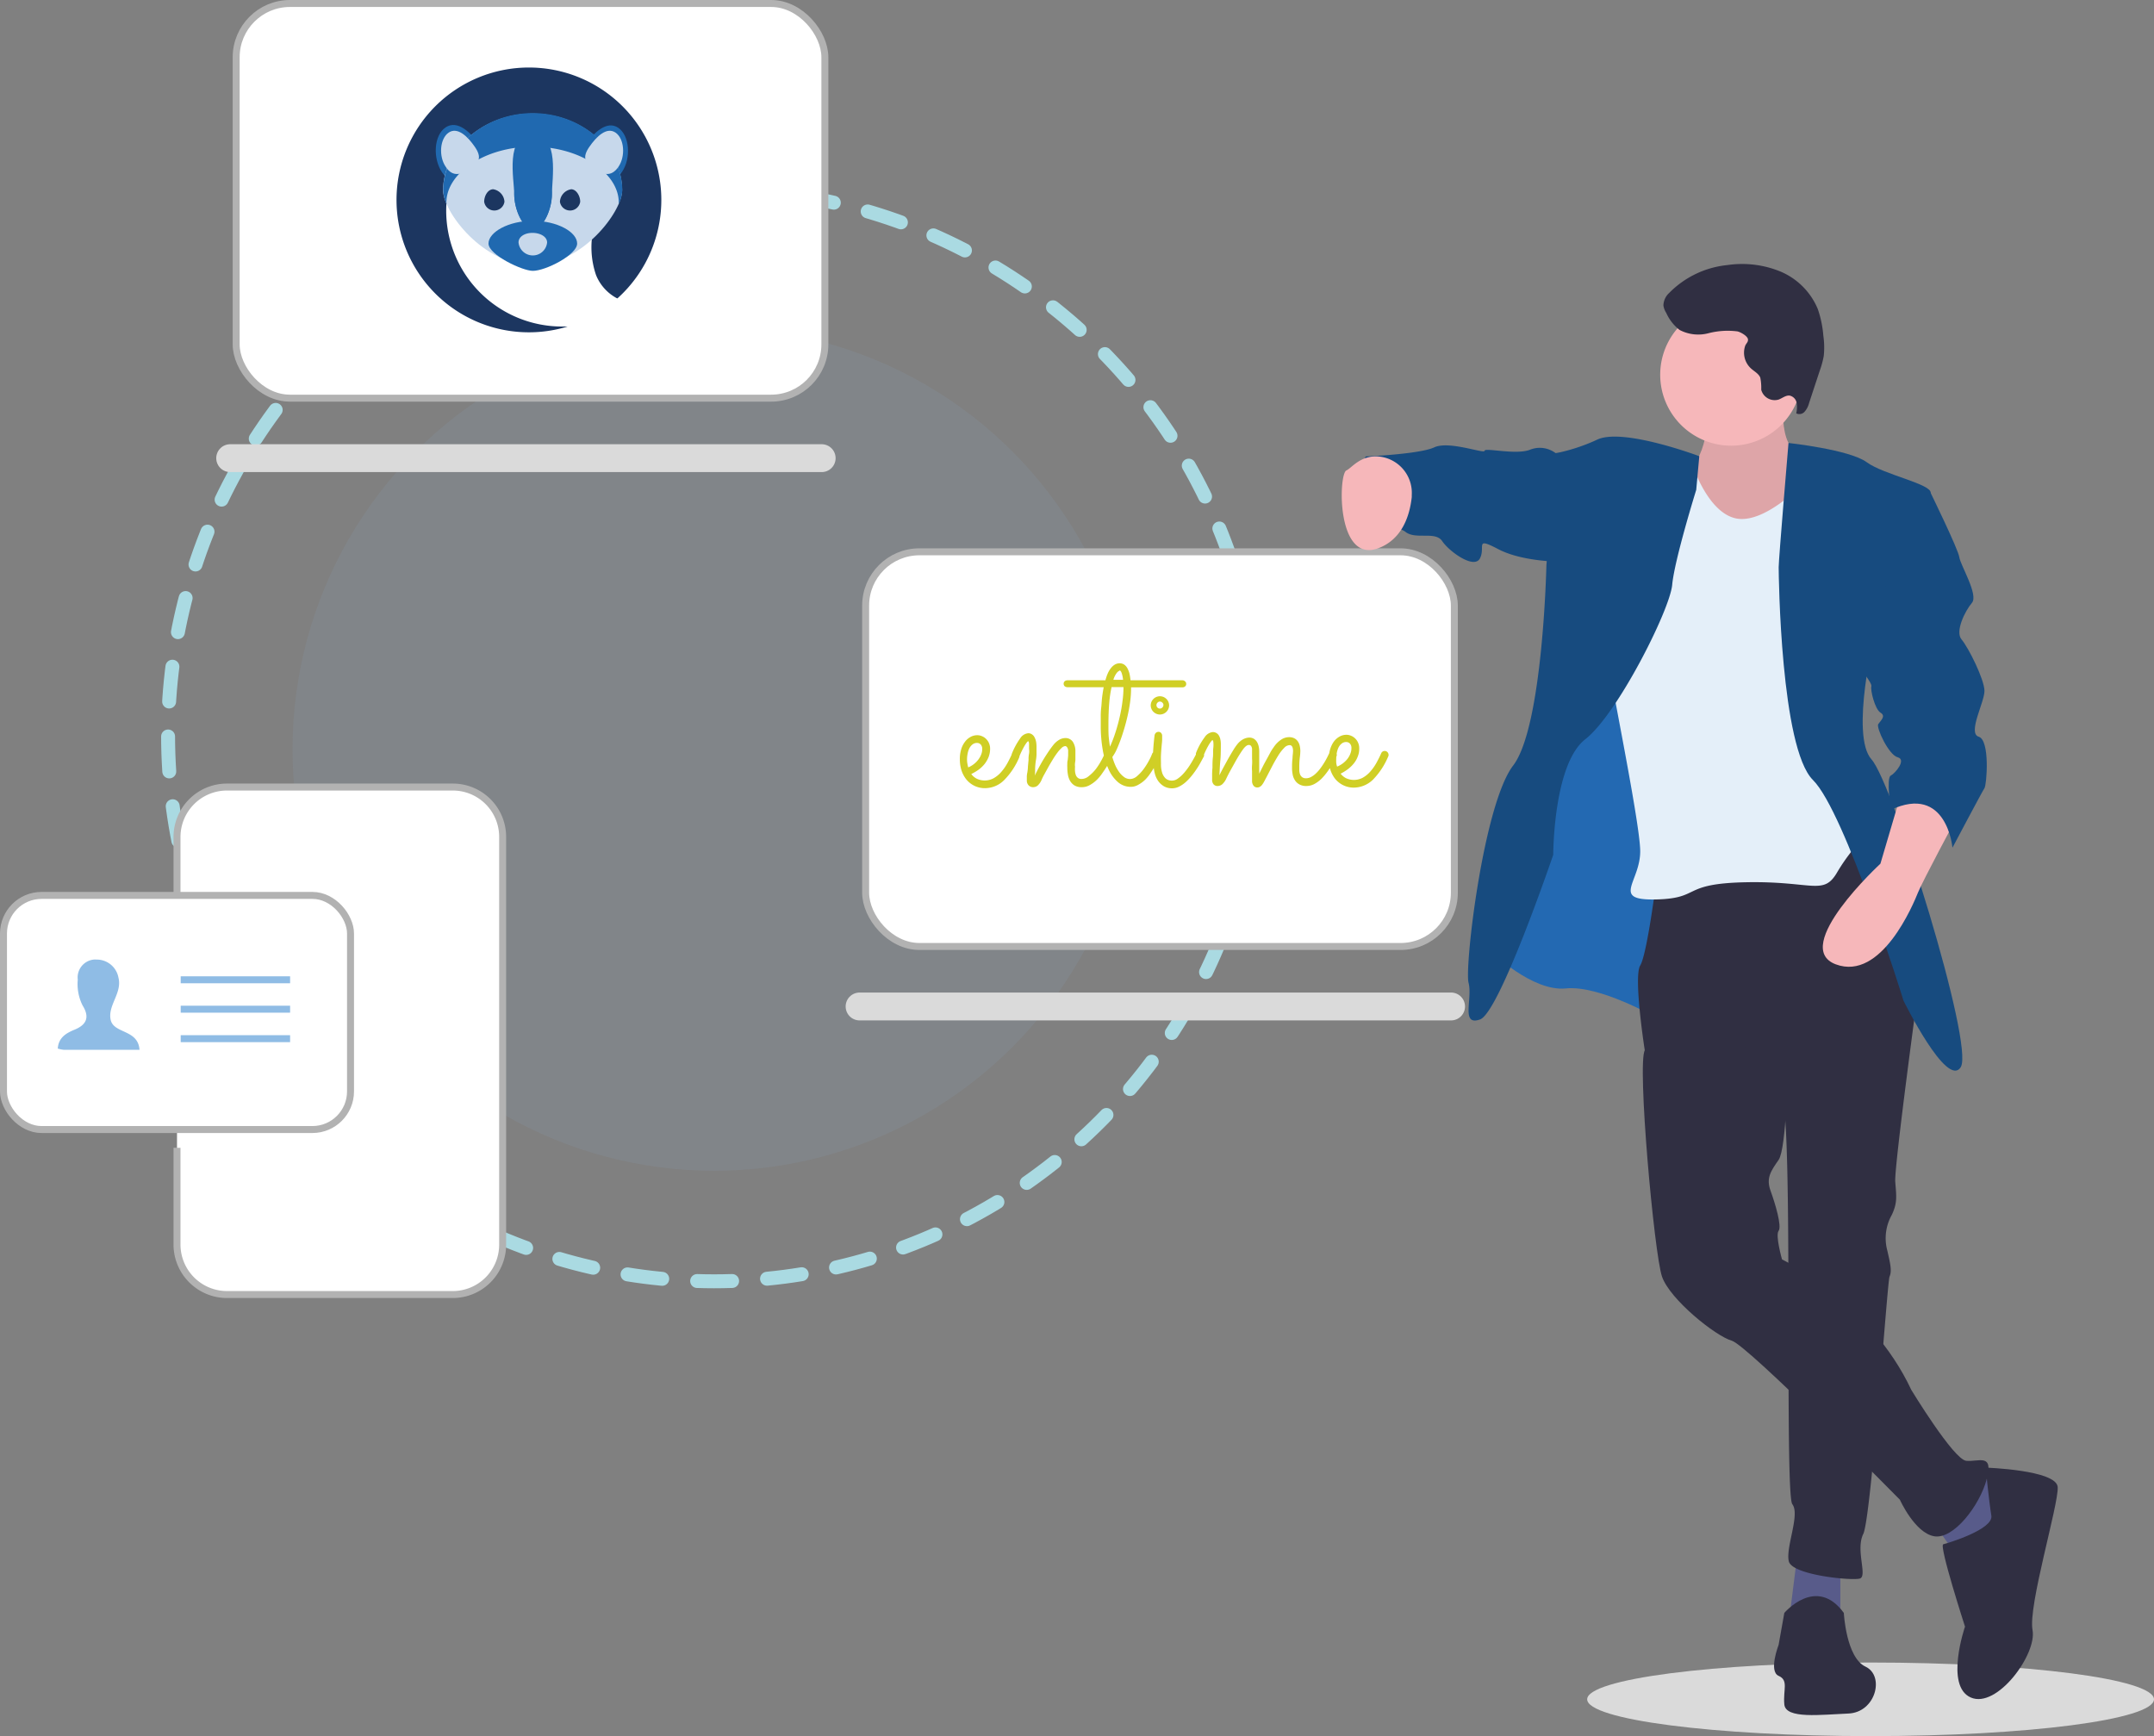 <?xml version="1.0" encoding="UTF-8"?> <svg xmlns="http://www.w3.org/2000/svg" id="Ebene_1" data-name="Ebene 1" viewBox="0 0 309.1 249.15"><rect x="0" y="0" width="309.1" height="249.15" fill="#808080" stroke="none"/><title>Modulle-29</title><circle cx="102.47" cy="107.53" r="60.49" fill="#8fbce5" opacity="0.1" style="isolation:isolate"></circle><circle cx="102.47" cy="105.53" r="78.35" fill="none" stroke="#aadae2" stroke-linecap="round" stroke-miterlimit="10" stroke-width="2" stroke-dasharray="5.02 5.02"></circle><rect x="124.22" y="79.19" width="84.48" height="56.64" rx="7.72" fill="#fff" stroke="#b2b2b2" stroke-miterlimit="10"></rect><ellipse cx="268.43" cy="243.87" rx="40.67" ry="5.28" fill="#dadada"></ellipse><path d="M305.31,135.22s-1.15,8.53,1.8,9.52,2.14,8.54,2.14,8.54L300.38,160l-7.87.65-2-10.18,1.14-2.62s4.44-5.25,1.32-10.67S305.31,135.22,305.31,135.22Z" transform="translate(-49.26 -80.05)" fill="#f6b7ba"></path><path d="M305.31,135.22s-1.15,8.53,1.8,9.52,2.14,8.54,2.14,8.54L300.38,160l-7.87.65-2-10.18,1.14-2.62s4.44-5.25,1.32-10.67S305.31,135.22,305.31,135.22Z" transform="translate(-49.26 -80.05)" fill="#000100" opacity="0.1" style="isolation:isolate"></path><path d="M297.1,201.7,286.76,226s-8-4.59-12.8-4.1-10.67-5.25-10.67-5.25l5.9-28.57,11-30.36,15.27,9.68Z" transform="translate(-49.26 -80.05)" fill="#2369b2"></path><polygon points="264.09 224.9 264.09 232.78 256.7 232.78 257.86 223.59 264.09 224.9" fill="#585b8a"></polygon><polygon points="283.3 211.28 288.72 214.56 284.78 223.59 280.67 223.09 276.73 217.51 283.3 211.28" fill="#585b8a"></polygon><path d="M314.83,199.4l9.68,22.82s-3.44,25.28-3.28,27.41.33,3-.49,4.76a6.8,6.8,0,0,0-.66,5.09c.5,2.13.66,3,.33,3.78s-2.63,34.63-3.77,36.93.65,6.07-.5,6.4-9.68-.49-10.18-2.46,1.65-6.73.5-8.21.16-54.66-1.48-58.27-19.7-6.9-19.7-6.9-1.64-10.5-.65-12.14,2.29-12,2.29-12Z" transform="translate(-49.26 -80.05)" fill="#302f42"></path><path d="M305.31,311.52s4.59-5.42,8.54,0c0,0,.32,6.4,3.11,7.71s1.48,6.57-2.46,6.73-9,.82-9.19-1.31.65-3.45-.82-4.1,0-4.44,0-4.44Z" transform="translate(-49.26 -80.05)" fill="#302f42"></path><path d="M305.8,233.05s-.16,11.82-1.31,13.46-1.81,2.63-1.15,4.44,1.64,5.08,1.15,5.74.49,4.1.49,4.1,12.64,6.08,18.55,18.72c0,0,6.07,10,7.88,10.18s3.94-1.15,2.95,2.62-4.76,8.7-7.55,8.21-4.92-5.25-4.92-5.25-21.83-22.17-24.13-22.82-8.87-5.91-10-9.19-3.61-30.7-2.46-32.51,5.42-4.26,5.42-4.26Z" transform="translate(-49.26 -80.05)" fill="#302f42"></path><path d="M334.2,290.67s10.18.33,10.34,2.79-4.27,17.07-3.61,20.52-5.09,11.33-8.86,9.68-.83-10.17-.83-10.17-3.77-11.66-3.12-11.82,7.23-2.14,6.9-4.11S334.2,290.67,334.2,290.67Z" transform="translate(-49.26 -80.05)" fill="#302f42"></path><path d="M297.68,123.65a10.18,10.18,0,1,1-10.18,10.18h0a10.17,10.17,0,0,1,10.17-10.17Z" transform="translate(-49.26 -80.05)" fill="#f6b7ba"></path><path d="M307.94,149.5s-5.59,5.91-9.69,4.92-6.24-8-6.24-8l-7.38-1.31s-5.26,23.31-5.26,25.61,5.26,27.08,5.26,31.51-4.27,7.06,2.29,6.9,3.45-2.3,13-2.47,11,2,13-1.47a27.45,27.45,0,0,1,4.92-6.08L314.4,187l-.5-34.31s-4.2-8.21-6.12-7.55C307.72,145.07,308.76,148.68,307.94,149.5Z" transform="translate(-49.26 -80.05)" fill="#e4eff9"></path><path d="M305.91,143.62s8.76.95,11.22,2.76,9.35,3.12,9.19,4.43-8,20-8,20-3.61,14.77-.5,18.22,14.78,41,12.81,44.16-8.21-9.52-8.21-9.52-8.37-27.09-13-31.68-4.92-29.39-4.92-30.54S305.91,143.62,305.91,143.62Z" transform="translate(-49.26 -80.05)" fill="#174b7f"></path><path d="M293.11,145.52s-10.78-4.06-14.56-2.42a26.51,26.51,0,0,1-6.07,2l-1.31,16.08s-.5,23.15-4.77,28.73-7,28.89-6.4,31.19-1.15,6.24,1.65,5.25,10.5-23.63,10.5-23.63,0-13,4.6-16.58,12.14-18.55,12.47-22.16,3.45-13.63,3.45-13.63Z" transform="translate(-49.26 -80.05)" fill="#174b7f"></path><path d="M330.1,197.27s-4.93,9.19-5.59,10.83-5.25,12.81-11.82,10.34S319.1,204,319.1,204l2.95-10S329.77,192.34,330.1,197.27Z" transform="translate(-49.26 -80.05)" fill="#f6b7ba"></path><path d="M274.12,145.07h-1.64a3.77,3.77,0,0,0-3.61-.5c-2,.83-6.57-.32-6.57.17s-5.09-1.48-7.22-.49-9.85,1.31-9.85,1.31-3.12,7.88-1,9.36,5.26.32,6.73,1.47,4.27-.16,5.26,1.32,4.59,4.1,5.42,2.46-.83-3.12,2.62-1.31,8.87,1.8,8.87,1.8Z" transform="translate(-49.26 -80.05)" fill="#174b7f"></path><path d="M298.59,127.61a11,11,0,0,0-4.2.27,5.75,5.75,0,0,1-4.11-.48,6.34,6.34,0,0,1-1.91-2.44,2.74,2.74,0,0,1-.41-1.07,2.52,2.52,0,0,1,.83-1.8,13.61,13.61,0,0,1,8.35-4,14.49,14.49,0,0,1,7.62.93,10,10,0,0,1,5.35,5.37,15.27,15.27,0,0,1,.8,3.84,11.72,11.72,0,0,1,.06,2.9,12.79,12.79,0,0,1-.57,2.1l-1.54,4.67a3,3,0,0,1-.61,1.2,1,1,0,0,1-1.23.27,3.86,3.86,0,0,0,.05-1.55,1.31,1.31,0,0,0-1-1c-.57-.06-1.06.39-1.6.58A2,2,0,0,1,302,136h0v-.15a7.25,7.25,0,0,0-.14-1.61c-.24-.58-.87-.89-1.34-1.32a3.06,3.06,0,0,1-.84-3.2c.12-.38.48-.56.41-1S299.09,127.73,298.59,127.61Z" transform="translate(-49.26 -80.05)" fill="#302f42"></path><path d="M246.93,145.55a5.24,5.24,0,0,1,4.92,5.53l0,.29c-.29,2.7-1.38,6.06-4.78,7.35-6.08,2.3-5.75-10.67-4.6-11.16C243.21,147.23,244.41,145.44,246.93,145.55Z" transform="translate(-49.26 -80.05)" fill="#f6b7ba"></path><path d="M324.51,149.94l1.81.87s3.94,8.05,4.1,9.2,2.79,5.41,1.81,6.56-2.46,4.11-1.48,5.26,3.28,5.74,3.28,7.38-2.46,6.07-.82,6.57,1.15,6.89.82,7.38-4.59,8.54-4.59,8.54-.82-9.19-8.86-5.42c0,0-.66-4.59,0-4.92s2.29-2.3,1-2.63-3.12-4.27-2.79-4.76,1.15-1.15.33-1.64-1.48-3.28-1.32-3.77-1.8-2.8-1.8-2.8Z" transform="translate(-49.26 -80.05)" fill="#174b7f"></path><path id="Pfad_178" data-name="Pfad 178" d="M188.64,191.13a2.2,2.2,0,0,0,.78.67,2.69,2.69,0,0,0,2.47-.09,4.12,4.12,0,0,0,1.06-.89,7,7,0,0,0,.86-1.23c.25-.46.48-.91.68-1.37a.52.52,0,0,1,.2-.24.6.6,0,0,1,.29-.08.52.52,0,0,1,.4.18.52.52,0,0,1,.16.37v.24a10.37,10.37,0,0,1-2.19,3.32,3.91,3.91,0,0,1-2.68,1.15,3.41,3.41,0,0,1-2.8-1.33,4.17,4.17,0,0,1-.67-1.33A5.29,5.29,0,0,1,187,189a4.53,4.53,0,0,1,.18-1.37,3.27,3.27,0,0,1,.52-1.08,2.47,2.47,0,0,1,.81-.73,2,2,0,0,1,1-.26,1.66,1.66,0,0,1,.66.14,1.79,1.79,0,0,1,.59.39,1.85,1.85,0,0,1,.42.61,2,2,0,0,1,.16.83,3.31,3.31,0,0,1-.2,1.12,4.08,4.08,0,0,1-.56,1,4.77,4.77,0,0,1-.85.83A7.25,7.25,0,0,1,188.64,191.13Zm-.44-.95a3.54,3.54,0,0,0,1.45-1.12,2.91,2.91,0,0,0,.41-.73,2.08,2.08,0,0,0,.15-.78.93.93,0,0,0-.22-.66.7.7,0,0,0-.51-.22,1,1,0,0,0-.67.22,1.64,1.64,0,0,0-.45.56,2.73,2.73,0,0,0-.25.78,4,4,0,0,0-.08.85,3.41,3.41,0,0,0,.05.55,4.88,4.88,0,0,0,.12.55Zm9.51,1.24.54-1.06c.21-.38.42-.77.65-1.16s.48-.78.74-1.17.52-.75.8-1.1a3,3,0,0,1,.85-.73,1.8,1.8,0,0,1,.81-.23,1.26,1.26,0,0,1,1.12.55,2.45,2.45,0,0,1,.36,1.37v1a2.64,2.64,0,0,1-.05.62,2.25,2.25,0,0,0,0,.58,3.75,3.75,0,0,0,0,.67,2.17,2.17,0,0,0,.13.56.93.93,0,0,0,.3.38.78.78,0,0,0,.49.14,1.62,1.62,0,0,0,1.07-.43,5.91,5.91,0,0,0,1-1,9.41,9.41,0,0,0,.77-1.2,9.83,9.83,0,0,0,.49-1A.51.51,0,0,1,208,188a.52.52,0,0,1,.29-.09.49.49,0,0,1,.4.18.64.64,0,0,1,.16.39.46.46,0,0,1-.05.2,2.24,2.24,0,0,1-.23.48c-.12.24-.27.52-.46.84s-.41.64-.66,1a6.12,6.12,0,0,1-.83,1,4.75,4.75,0,0,1-1,.73,2.27,2.27,0,0,1-1.11.29,2,2,0,0,1-1.06-.25,1.87,1.87,0,0,1-.64-.67,2.78,2.78,0,0,1-.31-.92,5.55,5.55,0,0,1-.08-1,4,4,0,0,1,0-.49,2,2,0,0,1,.06-.58l.06-.61v-.58a1,1,0,0,0-.15-.63.39.39,0,0,0-.26-.17.85.85,0,0,0-.53.27,4.57,4.57,0,0,0-.62.7,11.54,11.54,0,0,0-.67,1c-.23.38-.44.73-.64,1.09l-.55,1a7.44,7.44,0,0,0-.4.81,2.36,2.36,0,0,1-.58.82,1.06,1.06,0,0,1-.6.21.89.89,0,0,1-.67-.26,1,1,0,0,1-.26-.72v-.4a2.73,2.73,0,0,1,.07-.71,6.09,6.09,0,0,0,.09-.89l.09-.95a3.53,3.53,0,0,1,.07-.88,2.19,2.19,0,0,0,0-.68v-.7a.67.67,0,0,0-.11-.41c-.09,0-.25.21-.47.55a11.46,11.46,0,0,0-.86,1.76.51.51,0,0,1-.21.25.56.56,0,0,1-.31.09.52.52,0,0,1-.39-.17.54.54,0,0,1-.15-.38.81.81,0,0,1,0-.22,10.12,10.12,0,0,1,1.23-2.29,1.53,1.53,0,0,1,1.14-.73.86.86,0,0,1,.56.17,1.06,1.06,0,0,1,.37.44,2.21,2.21,0,0,1,.21.61,3.82,3.82,0,0,1,.06.68V188a5.44,5.44,0,0,1-.09,1.18,8.93,8.93,0,0,0-.11,1.26c0,.42,0,.71-.08,1Zm21.77-13.23a.44.44,0,0,1-.16.37.56.56,0,0,1-.39.13h-7.36v.16a15,15,0,0,1-.13,1.89c-.09.67-.21,1.34-.36,2s-.32,1.31-.51,1.94-.38,1.21-.58,1.74-.37.94-.58,1.39a6,6,0,0,1-.53.88,9.19,9.19,0,0,0,.45,1.24,5.59,5.59,0,0,0,.59,1,3.27,3.27,0,0,0,.71.68,1.45,1.45,0,0,0,.81.24,1.57,1.57,0,0,0,1-.43,5.87,5.87,0,0,0,.93-1,9.89,9.89,0,0,0,.75-1.19,7.58,7.58,0,0,0,.47-1,.54.54,0,0,1,.51-.35.52.52,0,0,1,.4.18.55.55,0,0,1,.16.38.67.67,0,0,1,0,.2l-.21.46c-.11.25-.25.53-.43.85s-.39.65-.63,1a6,6,0,0,1-.8,1,4.5,4.5,0,0,1-1,.73,2.12,2.12,0,0,1-1.07.29,2.8,2.8,0,0,1-1.8-.65,5.22,5.22,0,0,1-1.36-1.83,11,11,0,0,1-.85-2.79,19.94,19.94,0,0,1-.29-3.53V183a10.7,10.7,0,0,1,.06-1.36c.06-.48.07-1,.13-1.49s.14-1,.23-1.48h-5.21a.62.62,0,0,1-.39-.14.5.5,0,0,1,0-.71h0a.62.62,0,0,1,.39-.14h5.46a6.93,6.93,0,0,1,.34-1,3.55,3.55,0,0,1,.45-.75,2,2,0,0,1,.57-.51,1.39,1.39,0,0,1,.69-.18,1.18,1.18,0,0,1,.63.18,1.5,1.5,0,0,1,.46.51,3.46,3.46,0,0,1,.3.75,8.33,8.33,0,0,1,.16,1h7.42a.52.52,0,0,1,.39.14.43.43,0,0,1,.18.34Zm-10.93,9a18.4,18.4,0,0,0,.79-2.07c.24-.74.44-1.48.61-2.24a20.6,20.6,0,0,0,.39-2.22,14.83,14.83,0,0,0,.14-2h-1.71a16.89,16.89,0,0,0-.33,2.23q-.12,1.34-.12,3.24c0,.7,0,1.29.05,1.77s.1.9.18,1.33Zm1.35-10.86c-.09,0-.21.09-.38.28a3.11,3.11,0,0,0-.49,1h1.39a4.24,4.24,0,0,0-.21-1c-.09-.23-.19-.35-.31-.35Zm-1.12,11.91Zm8.25-7a1.33,1.33,0,0,1-1.3,1.35,1.32,1.32,0,0,1-1.34-1.3h0v0a1.32,1.32,0,1,1,2.64,0Zm-2.35,8.51a34,34,0,0,1,.26-4.16.62.62,0,0,1,.18-.36.54.54,0,0,1,.4-.15.45.45,0,0,1,.36.16.58.58,0,0,1,.15.39v.52c0,.29-.05.64-.08,1s-.07.82-.09,1.27,0,.87,0,1.25a4,4,0,0,0,.16,1.24,1.85,1.85,0,0,0,.39.73,1.14,1.14,0,0,0,.51.35,1.43,1.43,0,0,0,1.35-.2,4.67,4.67,0,0,0,.9-.82,9.35,9.35,0,0,0,.92-1.25,17.51,17.51,0,0,0,.91-1.64.56.56,0,0,1,.21-.22.6.6,0,0,1,.29-.08.5.5,0,0,1,.38.17.54.54,0,0,1,.15.38.53.53,0,0,1,0,.25l-.44.81a10.18,10.18,0,0,1-.6,1,11,11,0,0,1-.73,1,8,8,0,0,1-.85.9,4.33,4.33,0,0,1-.94.64,2.18,2.18,0,0,1-1,.25,2.3,2.3,0,0,1-1.15-.27,2.74,2.74,0,0,1-.84-.75,3.37,3.37,0,0,1-.5-1.09,4.79,4.79,0,0,1-.17-1.36Zm1.54-8.51a.53.53,0,0,0-.51-.51.48.48,0,0,0-.35.16.5.5,0,0,0,0,.71.48.48,0,0,0,.34.14.47.47,0,0,0,.35-.15.48.48,0,0,0,.16-.35Zm8,10.11c.15-.29.33-.65.56-1.08l.71-1.3c.25-.44.49-.85.73-1.24a7.58,7.58,0,0,1,.6-.88,2.78,2.78,0,0,1,.87-.73,2,2,0,0,1,.83-.22,1.33,1.33,0,0,1,.65.16,1.39,1.39,0,0,1,.44.43,2,2,0,0,1,.26.63,3.22,3.22,0,0,1,.09.76v3.2l.5-1c.19-.38.37-.71.56-1.05s.37-.68.54-1a6.12,6.12,0,0,1,.48-.75,3.78,3.78,0,0,1,1.17-1.15,2.07,2.07,0,0,1,1-.29,1.67,1.67,0,0,1,.82.18,1.4,1.4,0,0,1,.5.47,1.81,1.81,0,0,1,.25.63,3.72,3.72,0,0,1,.08.67,8.42,8.42,0,0,1-.08,1,10.86,10.86,0,0,0-.07,1.28v.61a1.94,1.94,0,0,0,.12.53.93.93,0,0,0,.3.38.9.9,0,0,0,.55.15,1.49,1.49,0,0,0,.74-.2,3,3,0,0,0,.7-.52,5.42,5.42,0,0,0,.63-.72c.2-.27.38-.54.55-.82s.31-.53.43-.77l.31-.63a.55.55,0,0,1,.2-.25.53.53,0,0,1,.69.09.58.58,0,0,1,.15.39.67.67,0,0,1,0,.2l-.23.49a8.6,8.6,0,0,1-.47.84c-.21.34-.43.68-.67,1a8.16,8.16,0,0,1-.85,1,4.75,4.75,0,0,1-1,.73,2.49,2.49,0,0,1-1.14.28,2,2,0,0,1-1-.23,1.75,1.75,0,0,1-.64-.6,2.25,2.25,0,0,1-.33-.87,4.77,4.77,0,0,1-.08-1,9.73,9.73,0,0,1,.07-1.32c0-.31.06-.62.07-.93a1.69,1.69,0,0,0-.06-.55.57.57,0,0,0-.16-.27.34.34,0,0,0-.19-.09h-.13a1.1,1.1,0,0,0-.73.39,5.89,5.89,0,0,0-.79,1c-.27.43-.55.91-.84,1.45l-.86,1.66-.41.77a3.08,3.08,0,0,1-.32.48,1.13,1.13,0,0,1-.3.24.72.72,0,0,1-.32.08.67.67,0,0,1-.57-.27,1.11,1.11,0,0,1-.2-.68v-1.38a5.56,5.56,0,0,1,0-.9,5.29,5.29,0,0,0,0-.89v-1.27a.88.88,0,0,0-.13-.55.37.37,0,0,0-.3-.16.66.66,0,0,0-.36.11,1.92,1.92,0,0,0-.45.45c-.14.18-.31.43-.52.76s-.43.71-.66,1.12l-.69,1.24c-.23.42-.43.81-.59,1.15a2.42,2.42,0,0,1-.61.84,1.07,1.07,0,0,1-.6.22.74.74,0,0,1-.62-.25,1,1,0,0,1-.2-.68v-.52a10.32,10.32,0,0,1,.05-1.17c0-.46,0-1,.06-1.47s0-1,.07-1.47a3.75,3.75,0,0,0,0-.67.66.66,0,0,0-.11-.36c-.08,0-.23.2-.46.54a11.62,11.62,0,0,0-.87,1.77.49.49,0,0,1-.21.24.56.56,0,0,1-.31.09.45.45,0,0,1-.39-.17.54.54,0,0,1-.15-.38.79.79,0,0,1,0-.22,9.55,9.55,0,0,1,1.25-2.28,1.59,1.59,0,0,1,1.16-.74,1,1,0,0,1,.91.55,1.74,1.74,0,0,1,.19.54,3.05,3.05,0,0,1,.06.6c0,.86,0,1.65-.07,2.37s-.09,1.43-.14,2.16Zm17.4-.3a2.29,2.29,0,0,0,.78.67,2.69,2.69,0,0,0,2.47-.09,4.12,4.12,0,0,0,1.06-.89,7,7,0,0,0,.86-1.23c.25-.46.48-.91.68-1.37a.54.54,0,0,1,.5-.32.52.52,0,0,1,.4.18.56.56,0,0,1,.15.37v.13a.54.54,0,0,0-.05.11,10.63,10.63,0,0,1-2.18,3.32,4,4,0,0,1-2.68,1.15,3.42,3.42,0,0,1-2.81-1.33,4.14,4.14,0,0,1-.66-1.33,5.12,5.12,0,0,1,0-2.85,3.6,3.6,0,0,1,.52-1.08,2.6,2.6,0,0,1,.82-.73,2,2,0,0,1,1-.26,1.66,1.66,0,0,1,.66.14,1.79,1.79,0,0,1,.59.39,1.85,1.85,0,0,1,.42.61,2,2,0,0,1,.16.83,2.88,2.88,0,0,1-.2,1.12,3.52,3.52,0,0,1-.56,1,4.77,4.77,0,0,1-.85.83,7.22,7.22,0,0,1-1.06.66Zm-.44-1a3.64,3.64,0,0,0,1.46-1.12,2.88,2.88,0,0,0,.4-.73,2.08,2.08,0,0,0,.15-.78.89.89,0,0,0-.22-.66.7.7,0,0,0-.51-.22,1,1,0,0,0-.67.22,1.64,1.64,0,0,0-.45.56,3.09,3.09,0,0,0-.25.78,4.8,4.8,0,0,0-.08.85,5,5,0,0,0,0,.55,2.44,2.44,0,0,0,.12.55Z" transform="translate(-49.26 -80.05)" fill="#d0cf26"></path><path d="M74.66,209v-8.83A7.17,7.17,0,0,1,81.81,193h32.43a7.15,7.15,0,0,1,7.15,7.15v58.52a7.16,7.16,0,0,1-7.15,7.16H81.82a7.18,7.18,0,0,1-7.16-7.16v-13.9" transform="translate(-49.26 -80.05)" fill="#fff" stroke="#b2b2b2" stroke-miterlimit="10"></path><rect x="0.5" y="128.5" width="49.8" height="33.6" rx="5.47" fill="#fff" stroke="#b2b2b2" stroke-miterlimit="10"></rect><path d="M69.28,230.71H58.43a4.44,4.44,0,0,1-.88-.18c.11-1.6,1.24-2.23,2.41-2.71,1.8-.74,2.16-1.86,1.15-3.48a6.86,6.86,0,0,1-.69-3.7,2.58,2.58,0,0,1,2.28-2.88,2,2,0,0,1,.42,0,3.16,3.16,0,0,1,3.14,2.6c.55,2.2-1.53,3.93-1.13,6S69.08,227.73,69.28,230.71Z" transform="translate(-49.26 -80.05)" fill="#8fbce5" fill-rule="evenodd"></path><line x1="25.93" y1="140.61" x2="41.63" y2="140.61" fill="none" stroke="#8fbce5" stroke-miterlimit="10"></line><line x1="25.93" y1="149.06" x2="41.63" y2="149.06" fill="none" stroke="#8fbce5" stroke-miterlimit="10"></line><line x1="25.93" y1="144.83" x2="41.63" y2="144.83" fill="none" stroke="#8fbce5" stroke-miterlimit="10"></line><line x1="123.35" y1="144.44" x2="208.23" y2="144.44" fill="none" stroke="#dadada" stroke-linecap="round" stroke-miterlimit="10" stroke-width="4"></line><line x1="33.03" y1="65.75" x2="117.91" y2="65.75" fill="none" stroke="#dadada" stroke-linecap="round" stroke-miterlimit="10" stroke-width="4"></line><rect x="33.89" y="0.5" width="84.48" height="56.64" rx="7.72" fill="#fff" stroke="#b2b2b2" stroke-miterlimit="10"></rect><path d="M101.87,254.6A3.85,3.85,0,1,1,98,250.75a3.85,3.85,0,0,1,3.87,3.85Z" transform="translate(-49.26 -80.05)" fill="#fff"></path><path d="M125.16,89.74a19,19,0,1,1-19,19,19,19,0,0,1,19-19" transform="translate(-49.26 -80.05)" fill="#1c3660"></path><path d="M138.51,104.73c-1.35,2-2.92,1.44-4.55.32s-2.21-2-.86-4,3.25-3.77,4.88-2.66S139.86,102.75,138.51,104.73Z" transform="translate(-49.26 -80.05)" fill="#2069b0"></path><path d="M134.79,119.52a12.3,12.3,0,0,1-.37-6.62c-1.61,1-3.84,1.09-5.65,1.15a23,23,0,0,1-7.6-.89c-2.11-.4-5.48-1.33-6.41-3.23a6,6,0,0,1-1.25-2.32,16.9,16.9,0,0,0-.22,2.68,16.62,16.62,0,0,0,16.62,16.62c.37,0,.73,0,1.09,0,4.34-1.19,6.07-2.61,6.9-4A6.53,6.53,0,0,1,134.79,119.52Z" transform="translate(-49.26 -80.05)" fill="#fff"></path><path d="M112.71,104.8c1.38,2,3,1.46,4.63.33s2.25-2.08.87-4.09-3.3-3.84-5-2.71S111.33,102.78,112.71,104.8Z" transform="translate(-49.26 -80.05)" fill="#2069b0"></path><path d="M138.54,107.35c0,3.11-5.75,10.74-12.85,10.74s-12.85-7.63-12.85-10.74c0-5.83,5.75-11,12.85-11S138.54,101.52,138.54,107.35Z" transform="translate(-49.26 -80.05)" fill="#c7d8eb"></path><path d="M113.32,109.1c0-4.22,5.54-8,12.37-8s12.36,3.78,12.36,8a2.32,2.32,0,0,1,0,.24,5.25,5.25,0,0,0,.51-2c0-5.83-5.75-11.06-12.85-11.06s-12.85,5.23-12.85,11.06a5.21,5.21,0,0,0,.5,2A2.32,2.32,0,0,1,113.32,109.1Z" transform="translate(-49.26 -80.05)" fill="#2069b0"></path><path d="M132.08,115c0,1.62-4.52,3.92-6.36,3.92-1.51,0-6.36-2.3-6.36-3.92s2.84-3.26,6.36-3.26S132.08,113.35,132.08,115Z" transform="translate(-49.26 -80.05)" fill="#2069b0"></path><path d="M132.52,109a1.47,1.47,0,0,1-2.91,0,1.92,1.92,0,0,1,1.62-1.79C132,107.23,132.52,108.21,132.52,109Z" transform="translate(-49.26 -80.05)" fill="#1c3660"></path><path d="M118.74,109a1.47,1.47,0,0,0,2.91,0,1.92,1.92,0,0,0-1.62-1.79C119.23,107.23,118.74,108.21,118.74,109Z" transform="translate(-49.26 -80.05)" fill="#1c3660"></path><path d="M127.77,114.85a2.06,2.06,0,0,1-4.1,0c0-.85.91-1.38,2-1.38S127.77,114,127.77,114.85Z" transform="translate(-49.26 -80.05)" fill="#c7d8eb"></path><path d="M138,104c-1.05,1.53-2.26,1.11-3.52.25s-1.71-1.58-.66-3.11,2.51-2.92,3.77-2.06S139.05,102.48,138,104Z" transform="translate(-49.26 -80.05)" fill="#c7d8eb"></path><path d="M128.46,107.92c0,2.11-1.21,5-2.71,5s-2.7-2.87-2.7-5-1.4-8.58,2.7-8.58C129.61,99.34,128.46,105.81,128.46,107.92Z" transform="translate(-49.26 -80.05)" fill="#2069b0"></path><path d="M113.23,104c1,1.53,2.26,1.11,3.52.25s1.7-1.58.66-3.11-2.51-2.92-3.77-2.06S112.18,102.48,113.23,104Z" transform="translate(-49.26 -80.05)" fill="#c7d8eb"></path><path d="M128.46,107.92c0,2.11-1.21,5-2.71,5s-2.7-2.87-2.7-5,1.21.34,2.7.34S128.46,105.81,128.46,107.92Z" transform="translate(-49.26 -80.05)" fill="#2069b0"></path></svg> 